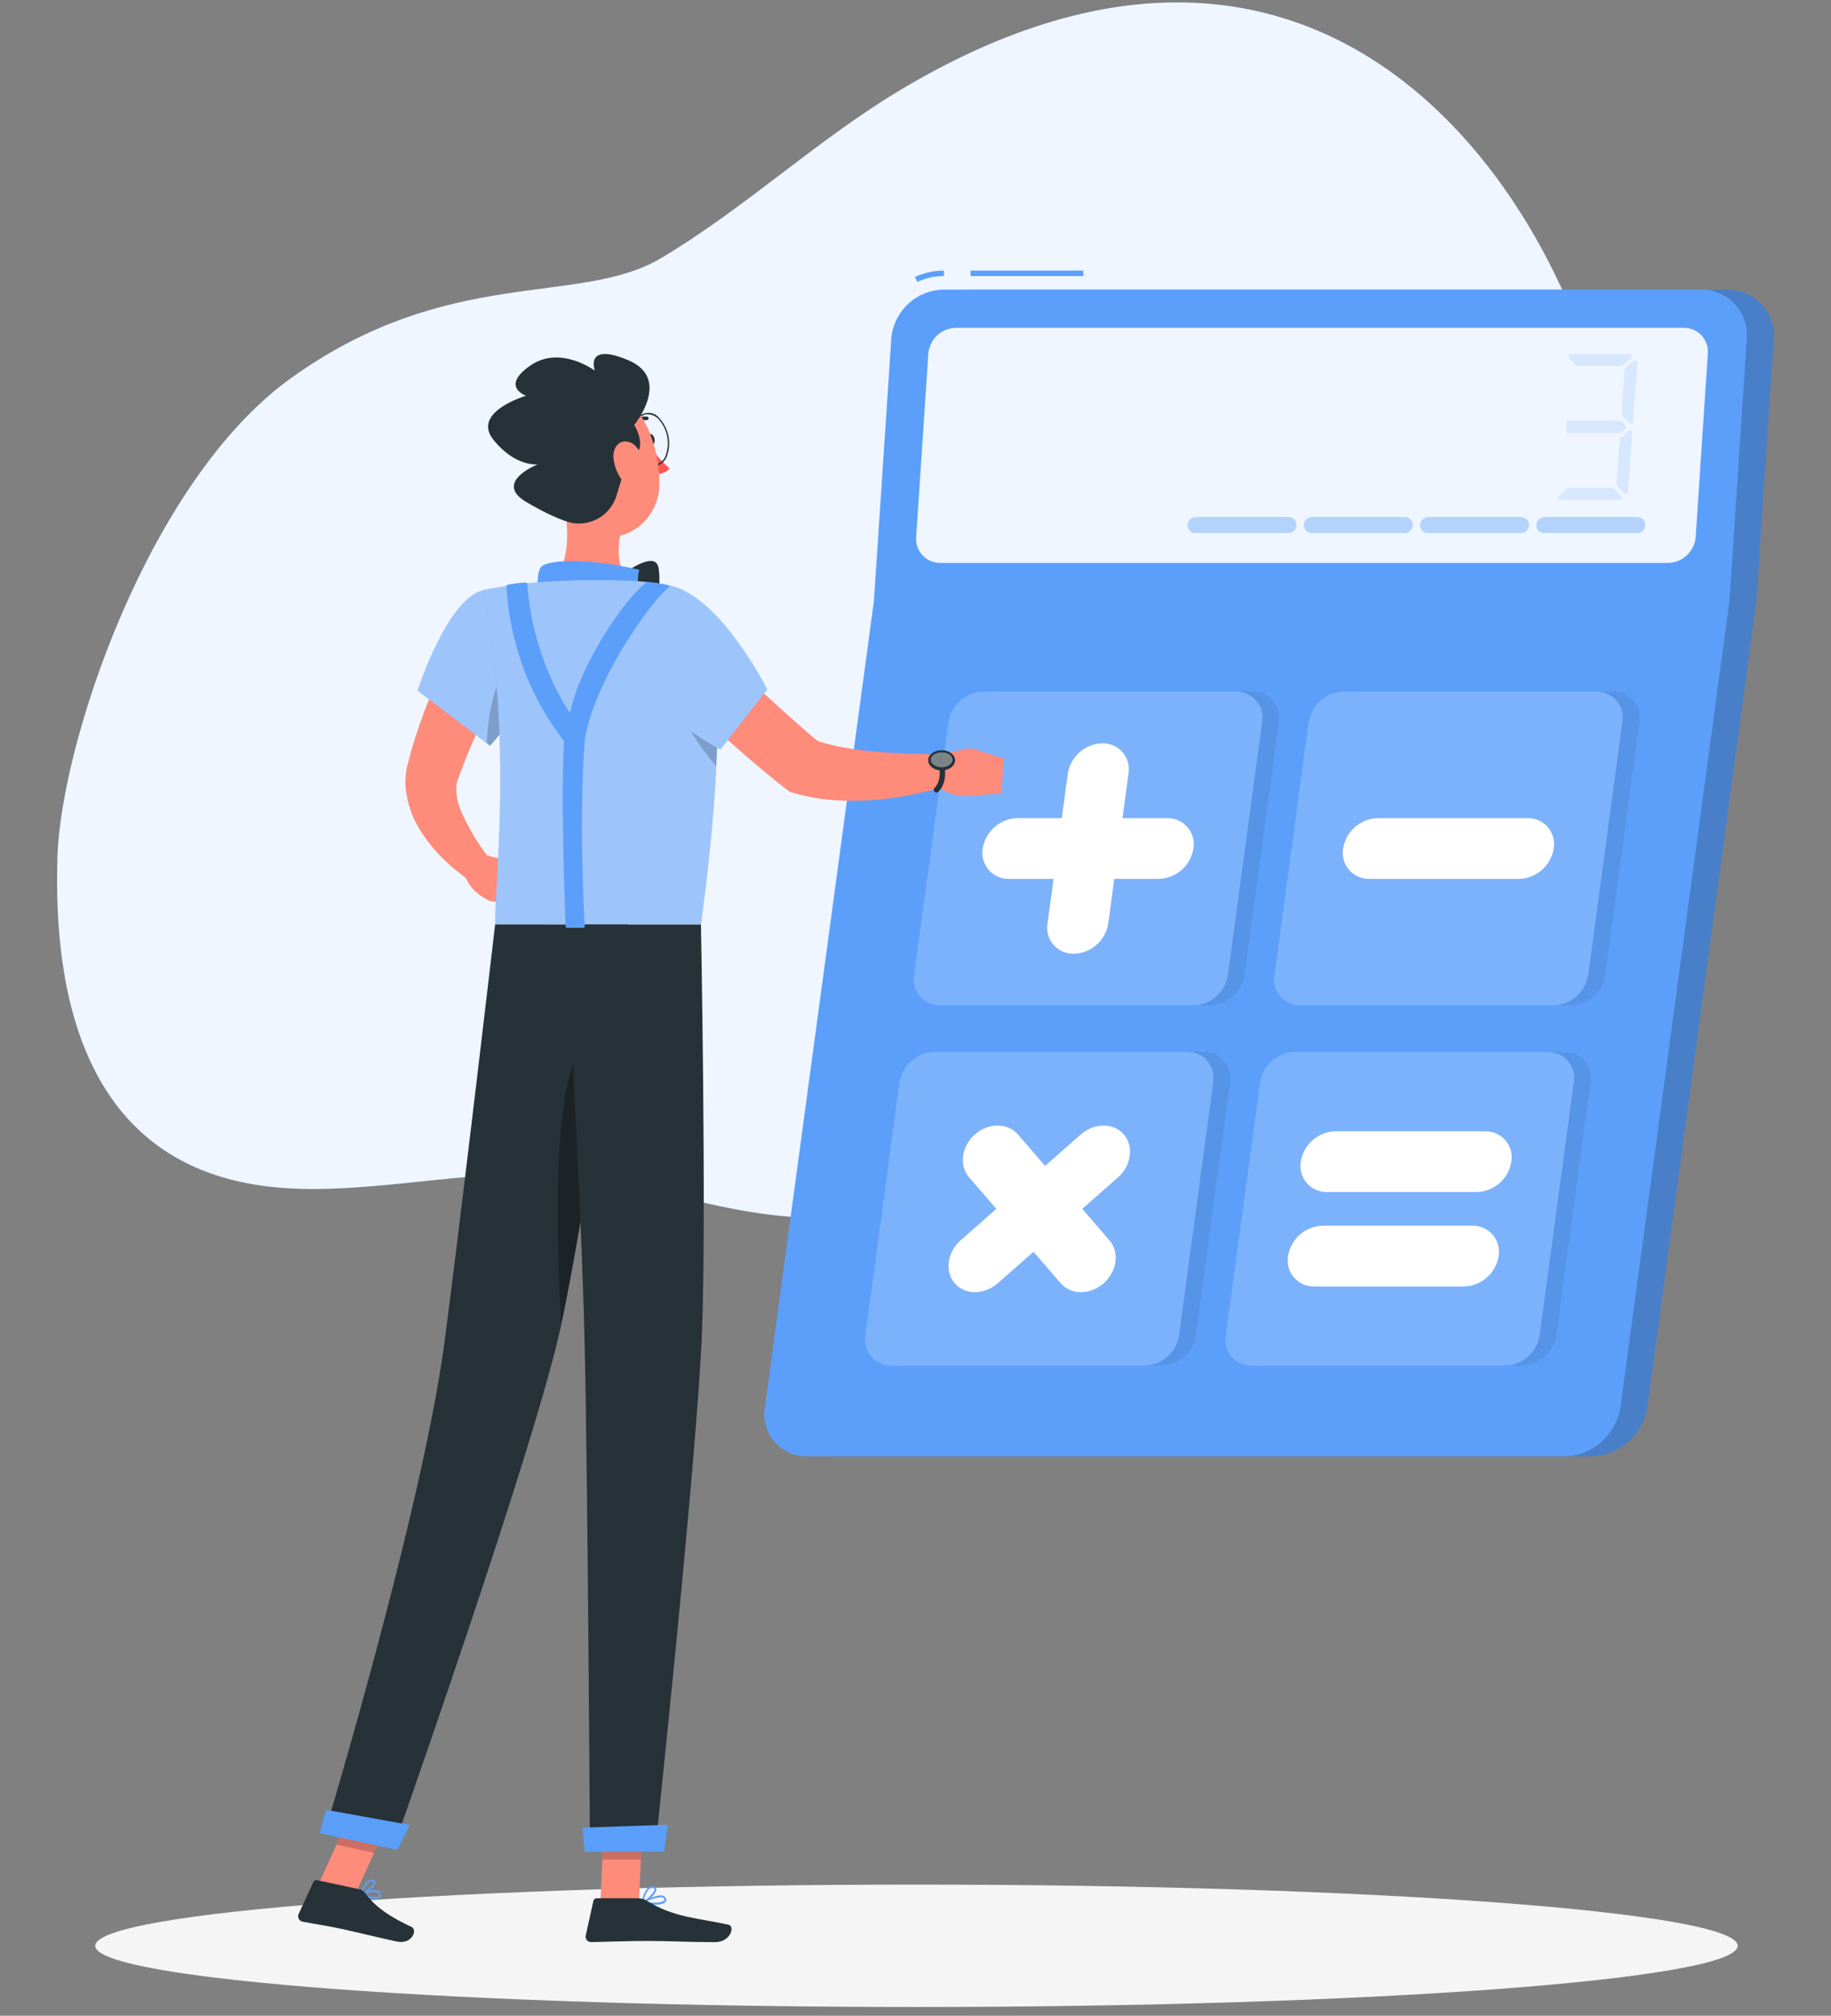<svg width="188" height="207" viewBox="0 0 188 207" fill="none" xmlns="http://www.w3.org/2000/svg">
  <rect x="0" y="0" width="188" height="207" fill="#808080" stroke="none"/>
  <path d="M5.902 87.93C5.436 102.426 8.76 120.392 28.859 121.975C38.925 122.761 50.081 119.454 60.103 120.931C70.77 122.514 77.793 126.236 90.482 124.748C139.77 118.954 169.15 77.172 165.77 48.208C162.963 24.252 138.787 -18.007 93.008 8.908C83.986 14.213 76.788 21.192 67.901 26.498C59.48 31.517 46.117 27.166 29.853 38.849C15.16 49.449 6.272 76.381 5.902 87.93Z" fill="#5B9FFA"/>
  <path opacity="0.9" d="M5.902 87.93C5.436 102.426 8.76 120.392 28.859 121.975C38.925 122.761 50.081 119.454 60.103 120.931C70.77 122.514 77.793 126.236 90.482 124.748C139.77 118.954 169.15 77.172 165.77 48.208C162.963 24.252 138.787 -18.007 93.008 8.908C83.986 14.213 76.788 21.192 67.901 26.498C59.48 31.517 46.117 27.166 29.853 38.849C15.16 49.449 6.272 76.381 5.902 87.93Z" fill="white"/>
  <path d="M94.101 206.102C140.669 206.102 178.421 203.289 178.421 199.818C178.421 196.347 140.669 193.533 94.101 193.533C47.532 193.533 9.781 196.347 9.781 199.818C9.781 203.289 47.532 206.102 94.101 206.102Z" fill="#F5F5F5"/>
  <path d="M182.124 34.818C182.175 34.169 182.091 33.516 181.876 32.901C181.661 32.287 181.32 31.724 180.875 31.248C180.431 30.773 179.891 30.395 179.292 30.14C178.693 29.884 178.048 29.757 177.397 29.765H99.677C98.31 29.785 97 30.313 96.002 31.248C95.004 32.182 94.391 33.455 94.282 34.818L92.497 61.739L81.307 144.5C81.198 145.13 81.23 145.776 81.401 146.392C81.573 147.008 81.878 147.579 82.297 148.062C82.715 148.546 83.236 148.93 83.821 149.188C84.406 149.446 85.042 149.57 85.681 149.552H163.406C164.803 149.515 166.143 148.989 167.192 148.066C168.242 147.143 168.934 145.881 169.149 144.5L180.338 61.739L182.124 34.818Z" fill="#5B9FFA"/>
  <path opacity="0.2" d="M182.124 34.818C182.175 34.169 182.091 33.516 181.876 32.901C181.661 32.287 181.32 31.724 180.875 31.248C180.431 30.773 179.891 30.395 179.292 30.14C178.693 29.884 178.048 29.757 177.397 29.765H99.677C98.31 29.785 97 30.313 96.002 31.248C95.004 32.182 94.391 33.455 94.282 34.818L92.497 61.739L81.307 144.5C81.198 145.13 81.23 145.776 81.401 146.392C81.573 147.008 81.878 147.579 82.297 148.062C82.715 148.546 83.236 148.93 83.821 149.188C84.406 149.446 85.042 149.57 85.681 149.552H163.406C164.803 149.515 166.143 148.989 167.192 148.066C168.242 147.143 168.934 145.881 169.149 144.5L180.338 61.739L182.124 34.818Z" fill="black"/>
  <path d="M160.638 149.558H82.913C82.275 149.575 81.64 149.45 81.055 149.191C80.47 148.933 79.95 148.549 79.532 148.066C79.114 147.582 78.808 147.012 78.636 146.397C78.465 145.781 78.432 145.135 78.54 144.505L89.729 61.739H177.571L166.382 144.5C166.168 145.882 165.476 147.145 164.426 148.069C163.377 148.994 162.036 149.521 160.638 149.558V149.558Z" fill="#5B9FFA"/>
  <path d="M111.232 27.789H99.655V28.35H111.232V27.789Z" fill="#5B9FFA"/>
  <path d="M94.181 28.951L93.945 28.44C94.875 28.012 95.886 27.79 96.91 27.789V28.35C95.967 28.351 95.037 28.556 94.181 28.951V28.951Z" fill="#5B9FFA"/>
  <path d="M174.635 29.737H96.91C95.543 29.756 94.232 30.285 93.234 31.22C92.237 32.154 91.623 33.427 91.514 34.79L89.729 61.739H177.571L179.351 34.818C179.407 34.167 179.327 33.512 179.115 32.895C178.902 32.277 178.563 31.71 178.119 31.232C177.675 30.753 177.135 30.373 176.535 30.116C175.935 29.858 175.288 29.729 174.635 29.737V29.737Z" fill="#5B9FFA"/>
  <path opacity="0.9" d="M94.069 55.148L95.316 36.323C95.373 35.605 95.696 34.935 96.221 34.442C96.746 33.95 97.436 33.672 98.156 33.661H172.866C173.209 33.656 173.55 33.723 173.865 33.857C174.181 33.992 174.465 34.191 174.699 34.441C174.933 34.692 175.113 34.989 175.225 35.313C175.338 35.637 175.382 35.981 175.353 36.323L174.107 55.148C174.049 55.865 173.725 56.534 173.2 57.026C172.675 57.518 171.986 57.797 171.266 57.809H96.556C96.213 57.813 95.874 57.746 95.558 57.611C95.243 57.476 94.959 57.278 94.725 57.027C94.491 56.777 94.312 56.48 94.199 56.157C94.086 55.833 94.042 55.489 94.069 55.148V55.148Z" fill="white"/>
  <g opacity="0.4">
    <path opacity="0.4" d="M167.481 36.744L166.634 37.535C166.613 37.556 166.588 37.571 166.561 37.582C166.534 37.593 166.505 37.598 166.476 37.597H161.985C161.953 37.598 161.922 37.592 161.893 37.579C161.864 37.566 161.838 37.548 161.817 37.524L161.087 36.738C161.056 36.705 161.036 36.664 161.028 36.62C161.02 36.576 161.026 36.53 161.044 36.489C161.062 36.448 161.091 36.413 161.129 36.388C161.166 36.364 161.21 36.351 161.255 36.351H167.335C167.381 36.351 167.425 36.365 167.462 36.392C167.499 36.418 167.528 36.455 167.543 36.497C167.559 36.54 167.562 36.586 167.551 36.63C167.54 36.674 167.515 36.714 167.481 36.744V36.744Z" fill="#5B9FFA"/>
    <path opacity="0.4" d="M166.291 51.335H160.211C160.165 51.335 160.12 51.322 160.081 51.296C160.043 51.27 160.013 51.233 159.997 51.19C159.98 51.147 159.976 51.099 159.986 51.054C159.996 51.009 160.02 50.968 160.054 50.937L160.896 50.151C160.939 50.112 160.995 50.09 161.053 50.089H165.545C165.577 50.088 165.609 50.095 165.638 50.108C165.667 50.122 165.693 50.142 165.713 50.168L166.448 50.954C166.477 50.986 166.496 51.025 166.503 51.068C166.51 51.11 166.505 51.154 166.489 51.193C166.472 51.233 166.445 51.267 166.41 51.292C166.375 51.318 166.334 51.333 166.291 51.335V51.335Z" fill="#5B9FFA"/>
    <path opacity="0.4" d="M166.881 43.997L166.449 44.407C166.405 44.446 166.35 44.468 166.291 44.469H161.02C160.988 44.468 160.958 44.461 160.929 44.448C160.901 44.435 160.875 44.417 160.854 44.394C160.833 44.371 160.817 44.343 160.807 44.314C160.797 44.285 160.793 44.253 160.795 44.222L160.851 43.43C160.855 43.372 160.882 43.318 160.924 43.278C160.967 43.239 161.023 43.217 161.081 43.217H166.37C166.402 43.217 166.433 43.223 166.462 43.236C166.491 43.248 166.517 43.267 166.539 43.29L166.898 43.677C166.918 43.699 166.934 43.725 166.944 43.753C166.954 43.781 166.958 43.811 166.957 43.841C166.955 43.871 166.947 43.9 166.935 43.927C166.922 43.954 166.903 43.978 166.881 43.997V43.997Z" fill="#5B9FFA"/>
    <path opacity="0.4" d="M167.599 44.43L167.156 50.51C167.152 50.554 167.135 50.597 167.107 50.632C167.08 50.667 167.043 50.693 167 50.707C166.958 50.721 166.913 50.723 166.87 50.712C166.826 50.701 166.787 50.678 166.757 50.645L166.033 49.859C166.011 49.836 165.995 49.808 165.984 49.778C165.973 49.748 165.969 49.717 165.971 49.685L166.303 45.165C166.303 45.136 166.31 45.108 166.323 45.082C166.336 45.056 166.353 45.032 166.376 45.014L167.218 44.228C167.253 44.196 167.297 44.176 167.343 44.171C167.39 44.165 167.437 44.174 167.479 44.196C167.521 44.218 167.554 44.252 167.576 44.294C167.598 44.336 167.606 44.383 167.599 44.43Z" fill="#5B9FFA"/>
    <path opacity="0.4" d="M168.121 37.215L167.678 43.312C167.675 43.357 167.658 43.4 167.631 43.436C167.604 43.472 167.567 43.499 167.525 43.514C167.482 43.529 167.436 43.531 167.393 43.52C167.349 43.509 167.31 43.486 167.279 43.453L166.549 42.661C166.529 42.638 166.514 42.612 166.504 42.583C166.495 42.554 166.491 42.523 166.493 42.493L166.819 37.973C166.824 37.916 166.85 37.862 166.892 37.822L167.734 37.03C167.768 36.998 167.81 36.977 167.856 36.97C167.902 36.963 167.949 36.97 167.991 36.99C168.033 37.01 168.068 37.042 168.091 37.083C168.114 37.123 168.125 37.169 168.121 37.215V37.215Z" fill="#5B9FFA"/>
  </g>
  <path opacity="0.4" d="M157.747 53.879C157.765 53.669 157.859 53.473 158.013 53.329C158.166 53.185 158.367 53.103 158.578 53.098H168.122C168.233 53.097 168.344 53.119 168.447 53.163C168.549 53.207 168.642 53.271 168.718 53.352C168.795 53.434 168.853 53.53 168.891 53.635C168.928 53.74 168.944 53.852 168.936 53.963C168.918 54.173 168.822 54.37 168.668 54.514C168.513 54.658 168.311 54.74 168.099 54.743H158.578C158.464 54.748 158.351 54.729 158.245 54.687C158.14 54.645 158.045 54.581 157.966 54.499C157.887 54.417 157.827 54.32 157.789 54.213C157.751 54.106 157.737 53.992 157.747 53.879Z" fill="#5B9FFA"/>
  <path opacity="0.4" d="M145.811 53.879C145.829 53.669 145.924 53.473 146.077 53.329C146.23 53.185 146.432 53.103 146.642 53.098H156.186C156.298 53.097 156.408 53.119 156.511 53.163C156.614 53.207 156.706 53.271 156.782 53.352C156.859 53.434 156.918 53.53 156.955 53.635C156.993 53.74 157.008 53.852 157 53.963V53.963C156.982 54.173 156.887 54.37 156.732 54.514C156.578 54.658 156.375 54.74 156.164 54.743H146.619C146.508 54.745 146.397 54.724 146.294 54.68C146.192 54.637 146.099 54.572 146.023 54.491C145.947 54.409 145.889 54.313 145.852 54.207C145.816 54.102 145.802 53.99 145.811 53.879V53.879Z" fill="#5B9FFA"/>
  <path opacity="0.4" d="M133.875 53.879C133.893 53.669 133.987 53.473 134.141 53.329C134.294 53.185 134.495 53.103 134.706 53.098H144.25C144.361 53.098 144.471 53.121 144.573 53.165C144.675 53.209 144.767 53.273 144.842 53.355C144.918 53.436 144.977 53.532 145.014 53.636C145.051 53.741 145.066 53.852 145.058 53.963V53.963C145.042 54.174 144.946 54.371 144.792 54.515C144.637 54.66 144.434 54.741 144.222 54.743H134.678C134.566 54.744 134.456 54.722 134.354 54.678C134.252 54.635 134.16 54.57 134.085 54.489C134.009 54.407 133.952 54.311 133.915 54.206C133.879 54.101 133.865 53.989 133.875 53.879V53.879Z" fill="#5B9FFA"/>
  <path opacity="0.4" d="M121.938 53.879C121.956 53.669 122.051 53.473 122.204 53.329C122.358 53.185 122.559 53.103 122.769 53.098H132.314C132.425 53.098 132.535 53.121 132.637 53.165C132.739 53.209 132.83 53.273 132.906 53.355C132.982 53.436 133.04 53.532 133.077 53.636C133.115 53.741 133.13 53.852 133.122 53.963V53.963C133.105 54.174 133.01 54.371 132.855 54.515C132.701 54.66 132.497 54.741 132.286 54.743H122.741C122.63 54.744 122.52 54.722 122.418 54.678C122.316 54.635 122.224 54.57 122.149 54.489C122.073 54.407 122.015 54.311 121.979 54.206C121.943 54.101 121.929 53.989 121.938 53.879V53.879Z" fill="#5B9FFA"/>
  <path opacity="0.1" d="M95.579 100.124L99.094 74.146C99.225 73.295 99.651 72.517 100.298 71.947C100.944 71.378 101.77 71.053 102.631 71.031H128.608C129.003 71.02 129.394 71.097 129.755 71.255C130.116 71.415 130.436 71.652 130.694 71.95C130.952 72.248 131.141 72.6 131.246 72.98C131.351 73.359 131.371 73.758 131.303 74.146L127.789 100.124C127.659 100.975 127.234 101.753 126.588 102.323C125.943 102.892 125.118 103.217 124.257 103.24H98.274C97.88 103.251 97.489 103.174 97.128 103.015C96.767 102.856 96.446 102.619 96.188 102.32C95.93 102.022 95.742 101.671 95.637 101.291C95.531 100.911 95.512 100.512 95.579 100.124V100.124Z" fill="#263238"/>
  <path opacity="0.1" d="M132.588 100.124L136.12 74.146C136.251 73.295 136.677 72.517 137.324 71.947C137.97 71.378 138.796 71.053 139.657 71.03H165.634C166.029 71.019 166.421 71.095 166.782 71.253C167.143 71.412 167.465 71.649 167.723 71.948C167.981 72.246 168.169 72.598 168.274 72.979C168.379 73.359 168.398 73.758 168.329 74.146L164.82 100.124C164.688 100.975 164.262 101.753 163.616 102.322C162.969 102.891 162.144 103.216 161.283 103.24H135.278C134.884 103.251 134.492 103.174 134.132 103.015C133.771 102.856 133.451 102.619 133.193 102.32C132.936 102.022 132.748 101.67 132.643 101.29C132.539 100.91 132.52 100.512 132.588 100.124V100.124Z" fill="#263238"/>
  <path opacity="0.1" d="M90.577 137.134L94.091 111.145C94.224 110.294 94.65 109.516 95.296 108.947C95.942 108.378 96.768 108.053 97.629 108.029H123.606C124 108.018 124.392 108.095 124.752 108.254C125.113 108.413 125.434 108.65 125.692 108.948C125.95 109.246 126.138 109.598 126.243 109.978C126.349 110.358 126.368 110.756 126.301 111.145L122.786 137.128C122.655 137.978 122.23 138.755 121.584 139.323C120.939 139.892 120.115 140.215 119.255 140.238H93.272C92.879 140.249 92.489 140.172 92.129 140.014C91.769 139.855 91.449 139.619 91.191 139.322C90.933 139.026 90.745 138.675 90.638 138.297C90.532 137.918 90.511 137.521 90.577 137.134V137.134Z" fill="#263238"/>
  <path opacity="0.1" d="M127.587 137.134L131.096 111.145C131.228 110.294 131.654 109.516 132.3 108.947C132.947 108.378 133.772 108.053 134.633 108.029H160.61C161.004 108.018 161.396 108.095 161.757 108.254C162.117 108.413 162.438 108.65 162.696 108.948C162.954 109.246 163.142 109.598 163.248 109.978C163.353 110.358 163.373 110.756 163.305 111.145L159.796 137.128C159.663 137.978 159.236 138.754 158.59 139.322C157.944 139.891 157.119 140.215 156.259 140.238H130.276C129.883 140.249 129.493 140.172 129.133 140.014C128.774 139.856 128.454 139.619 128.197 139.322C127.939 139.025 127.751 138.675 127.646 138.296C127.54 137.918 127.52 137.521 127.587 137.134V137.134Z" fill="#263238"/>
  <path d="M93.85 100.124L97.381 74.146C97.513 73.295 97.939 72.517 98.585 71.947C99.231 71.378 100.057 71.053 100.918 71.031H126.896C127.29 71.02 127.681 71.097 128.042 71.255C128.403 71.415 128.724 71.652 128.982 71.95C129.239 72.248 129.428 72.6 129.533 72.98C129.639 73.359 129.658 73.758 129.591 74.146L126.076 100.124C125.946 100.975 125.521 101.753 124.876 102.323C124.23 102.892 123.405 103.217 122.545 103.24H96.545C96.151 103.251 95.759 103.174 95.398 103.015C95.038 102.856 94.717 102.619 94.459 102.32C94.201 102.022 94.013 101.671 93.907 101.291C93.802 100.911 93.782 100.512 93.85 100.124V100.124Z" fill="#5B9FFA"/>
  <path opacity="0.2" d="M93.85 100.124L97.381 74.146C97.513 73.295 97.939 72.517 98.585 71.947C99.231 71.378 100.057 71.053 100.918 71.031H126.896C127.29 71.02 127.681 71.097 128.042 71.255C128.403 71.415 128.724 71.652 128.982 71.95C129.239 72.248 129.428 72.6 129.533 72.98C129.639 73.359 129.658 73.758 129.591 74.146L126.076 100.124C125.946 100.975 125.521 101.753 124.876 102.323C124.23 102.892 123.405 103.217 122.545 103.24H96.545C96.151 103.251 95.759 103.174 95.398 103.015C95.038 102.856 94.717 102.619 94.459 102.32C94.201 102.022 94.013 101.671 93.907 101.291C93.802 100.911 93.782 100.512 93.85 100.124V100.124Z" fill="white"/>
  <path d="M130.86 100.124L134.369 74.146C134.5 73.295 134.926 72.517 135.573 71.947C136.219 71.378 137.045 71.053 137.906 71.03H163.883C164.278 71.019 164.67 71.095 165.031 71.253C165.392 71.412 165.714 71.649 165.972 71.948C166.23 72.246 166.418 72.598 166.523 72.979C166.628 73.359 166.647 73.758 166.578 74.146L163.069 100.124C162.937 100.975 162.511 101.753 161.865 102.322C161.218 102.891 160.393 103.216 159.532 103.24H133.549C133.155 103.251 132.764 103.174 132.403 103.015C132.043 102.856 131.722 102.619 131.465 102.32C131.207 102.022 131.019 101.67 130.915 101.29C130.81 100.91 130.792 100.512 130.86 100.124Z" fill="#5B9FFA"/>
  <path opacity="0.2" d="M130.86 100.124L134.369 74.146C134.5 73.295 134.926 72.517 135.573 71.947C136.219 71.378 137.045 71.053 137.906 71.03H163.883C164.278 71.019 164.67 71.095 165.031 71.253C165.392 71.412 165.714 71.649 165.972 71.948C166.23 72.246 166.418 72.598 166.523 72.979C166.628 73.359 166.647 73.758 166.578 74.146L163.069 100.124C162.937 100.975 162.511 101.753 161.865 102.322C161.218 102.891 160.393 103.216 159.532 103.24H133.549C133.155 103.251 132.764 103.174 132.403 103.015C132.043 102.856 131.722 102.619 131.465 102.32C131.207 102.022 131.019 101.67 130.915 101.29C130.81 100.91 130.792 100.512 130.86 100.124Z" fill="white"/>
  <path d="M88.848 137.134L92.362 111.145C92.495 110.294 92.921 109.516 93.567 108.947C94.213 108.378 95.039 108.053 95.9 108.029H121.877C122.271 108.018 122.663 108.095 123.023 108.254C123.384 108.413 123.705 108.65 123.963 108.948C124.221 109.246 124.409 109.598 124.514 109.978C124.62 110.358 124.639 110.756 124.572 111.145L121.057 137.128C120.926 137.978 120.501 138.755 119.855 139.323C119.21 139.892 118.386 140.215 117.526 140.238H91.543C91.15 140.249 90.76 140.172 90.4 140.014C90.04 139.855 89.72 139.619 89.462 139.322C89.204 139.026 89.016 138.675 88.909 138.297C88.803 137.918 88.782 137.521 88.848 137.134V137.134Z" fill="#5B9FFA"/>
  <path opacity="0.2" d="M88.848 137.134L92.362 111.145C92.495 110.294 92.921 109.516 93.567 108.947C94.213 108.378 95.039 108.053 95.9 108.029H121.877C122.271 108.018 122.663 108.095 123.023 108.254C123.384 108.413 123.705 108.65 123.963 108.948C124.221 109.246 124.409 109.598 124.514 109.978C124.62 110.358 124.639 110.756 124.572 111.145L121.057 137.128C120.926 137.978 120.501 138.755 119.855 139.323C119.21 139.892 118.386 140.215 117.526 140.238H91.543C91.15 140.249 90.76 140.172 90.4 140.014C90.04 139.855 89.72 139.619 89.462 139.322C89.204 139.026 89.016 138.675 88.909 138.297C88.803 137.918 88.782 137.521 88.848 137.134V137.134Z" fill="white"/>
  <path d="M125.857 137.134L129.383 111.145C129.515 110.294 129.942 109.516 130.588 108.947C131.234 108.378 132.059 108.053 132.92 108.029H158.898C159.292 108.018 159.683 108.095 160.044 108.254C160.405 108.413 160.726 108.65 160.983 108.948C161.241 109.246 161.43 109.598 161.535 109.978C161.64 110.358 161.66 110.756 161.592 111.145L158.084 137.128C157.95 137.978 157.523 138.754 156.877 139.322C156.231 139.891 155.407 140.215 154.546 140.238H128.547C128.154 140.249 127.764 140.172 127.404 140.014C127.044 139.856 126.724 139.619 126.467 139.322C126.21 139.025 126.022 138.675 125.916 138.296C125.811 137.918 125.791 137.521 125.857 137.134Z" fill="#5B9FFA"/>
  <path opacity="0.2" d="M125.857 137.134L129.383 111.145C129.515 110.294 129.942 109.516 130.588 108.947C131.234 108.378 132.059 108.053 132.92 108.029H158.898C159.292 108.018 159.683 108.095 160.044 108.254C160.405 108.413 160.726 108.65 160.983 108.948C161.241 109.246 161.43 109.598 161.535 109.978C161.64 110.358 161.66 110.756 161.592 111.145L158.084 137.128C157.95 137.978 157.523 138.754 156.877 139.322C156.231 139.891 155.407 140.215 154.546 140.238H128.547C128.154 140.249 127.764 140.172 127.404 140.014C127.044 139.856 126.724 139.619 126.467 139.322C126.21 139.025 126.022 138.675 125.916 138.296C125.811 137.918 125.791 137.521 125.857 137.134Z" fill="white"/>
  <path d="M110.249 97.945C109.856 97.954 109.465 97.876 109.106 97.716C108.746 97.557 108.426 97.32 108.168 97.022C107.911 96.724 107.722 96.373 107.616 95.994C107.51 95.615 107.489 95.218 107.555 94.83L109.637 79.446C109.771 78.595 110.197 77.817 110.843 77.247C111.489 76.677 112.313 76.351 113.174 76.325V76.325C113.569 76.315 113.96 76.392 114.321 76.552C114.682 76.712 115.003 76.949 115.26 77.248C115.518 77.547 115.706 77.899 115.812 78.279C115.917 78.659 115.937 79.058 115.869 79.446L113.792 94.83C113.658 95.68 113.23 96.458 112.583 97.027C111.936 97.596 111.111 97.921 110.249 97.945V97.945Z" fill="white"/>
  <path d="M100.902 87.138C101.036 86.286 101.464 85.508 102.111 84.939C102.757 84.369 103.583 84.043 104.445 84.016H119.839C120.233 84.007 120.624 84.086 120.984 84.246C121.345 84.406 121.665 84.643 121.923 84.942C122.18 85.24 122.369 85.592 122.474 85.971C122.58 86.351 122.6 86.749 122.534 87.138V87.138C122.4 87.988 121.973 88.764 121.327 89.333C120.681 89.902 119.857 90.228 118.997 90.254H103.614C103.219 90.265 102.826 90.189 102.465 90.03C102.103 89.872 101.781 89.635 101.521 89.337C101.262 89.039 101.072 88.687 100.965 88.307C100.858 87.927 100.836 87.528 100.902 87.138V87.138Z" fill="white"/>
  <path d="M98.033 131.783C96.983 130.57 97.252 128.589 98.628 127.376L110.979 116.495C112.355 115.283 114.348 115.283 115.387 116.495C116.437 117.708 116.167 119.695 114.792 120.908L102.44 131.783C101.065 132.996 99.066 132.996 98.033 131.783Z" fill="white"/>
  <path d="M100.099 116.495C101.474 115.283 103.467 115.283 104.512 116.495L113.916 127.376C114.966 128.589 114.696 130.57 113.321 131.783C111.945 132.996 109.952 132.996 108.913 131.783L99.504 120.908C98.454 119.695 98.723 117.708 100.099 116.495Z" fill="white"/>
  <path d="M137.906 87.138C138.04 86.286 138.468 85.508 139.115 84.939C139.761 84.369 140.587 84.043 141.449 84.016H156.832C157.226 84.006 157.618 84.084 157.978 84.244C158.339 84.403 158.66 84.641 158.918 84.94C159.175 85.238 159.364 85.59 159.469 85.97C159.574 86.35 159.594 86.749 159.527 87.138V87.138C159.392 87.988 158.965 88.764 158.32 89.333C157.674 89.902 156.85 90.228 155.99 90.254H140.612C140.218 90.264 139.826 90.187 139.465 90.028C139.104 89.87 138.782 89.633 138.523 89.335C138.265 89.037 138.075 88.685 137.968 88.306C137.862 87.926 137.84 87.527 137.906 87.138V87.138Z" fill="white"/>
  <path d="M133.56 119.291C133.694 118.44 134.122 117.663 134.769 117.094C135.416 116.525 136.241 116.2 137.102 116.175H152.486C152.879 116.166 153.27 116.245 153.63 116.404C153.989 116.564 154.309 116.801 154.567 117.099C154.824 117.397 155.013 117.747 155.119 118.126C155.225 118.505 155.246 118.903 155.181 119.291V119.291C155.048 120.142 154.621 120.92 153.975 121.49C153.329 122.06 152.505 122.386 151.644 122.413H136.255C135.861 122.422 135.47 122.343 135.109 122.183C134.749 122.023 134.429 121.786 134.171 121.487C133.914 121.189 133.725 120.837 133.62 120.458C133.514 120.078 133.494 119.68 133.56 119.291Z" fill="white"/>
  <path d="M132.252 128.987C132.386 128.137 132.813 127.361 133.459 126.792C134.105 126.223 134.929 125.897 135.789 125.871H151.172C151.566 125.862 151.958 125.939 152.318 126.098C152.678 126.258 152.999 126.495 153.257 126.793C153.515 127.09 153.704 127.442 153.811 127.821C153.917 128.2 153.938 128.599 153.873 128.987V128.987C153.739 129.839 153.311 130.617 152.664 131.187C152.017 131.756 151.192 132.083 150.33 132.109H134.947C134.553 132.119 134.161 132.041 133.8 131.881C133.44 131.722 133.119 131.484 132.861 131.185C132.603 130.887 132.415 130.535 132.31 130.155C132.204 129.775 132.185 129.376 132.252 128.987V128.987Z" fill="white"/>
  <path d="M53.23 66.623C52.219 68.498 51.181 70.519 50.232 72.496C49.283 74.472 48.368 76.488 47.582 78.503C47.374 79.008 47.206 79.514 47.021 80.019C46.922 80.278 46.865 80.551 46.852 80.827C46.83 81.624 46.977 82.416 47.284 83.152C48.088 85.041 49.156 86.807 50.456 88.396L48.542 90.641C48.008 90.297 47.495 89.922 47.004 89.518C46.511 89.132 46.04 88.718 45.594 88.278C44.649 87.371 43.821 86.348 43.13 85.235C42.326 83.957 41.822 82.513 41.659 81.013C41.579 80.148 41.649 79.276 41.867 78.436C42.024 77.874 42.17 77.257 42.349 76.678C43.037 74.383 43.868 72.133 44.837 69.941C45.319 68.858 45.813 67.785 46.358 66.73C46.903 65.674 47.425 64.653 48.076 63.575L53.23 66.623Z" fill="#FF8B7B"/>
  <path d="M49.66 87.75L52.467 88.491L50.379 92.55C50.379 92.55 48.29 91.753 47.773 89.917L49.66 87.75Z" fill="#FF8B7B"/>
  <path d="M56.341 89.771L53.825 92.954L50.384 92.55L52.472 88.491L56.341 89.771Z" fill="#FF8B7B"/>
  <path d="M66.469 45.21C66.531 45.525 66.75 45.743 66.952 45.704C67.154 45.665 67.272 45.373 67.204 45.064C67.137 44.755 66.924 44.503 66.722 44.57C66.519 44.638 66.402 44.896 66.469 45.21Z" fill="#263238"/>
  <path d="M66.722 45.749C67.287 46.629 67.971 47.426 68.754 48.118C68.569 48.31 68.345 48.459 68.097 48.556C67.849 48.653 67.583 48.695 67.317 48.68L66.722 45.749Z" fill="#FF5652"/>
  <path d="M67.143 47.871C66.228 47.871 65.318 46.872 65.043 45.502C64.893 44.834 64.938 44.136 65.172 43.492C65.237 43.227 65.376 42.986 65.573 42.797C65.77 42.607 66.017 42.478 66.284 42.423C66.552 42.369 66.829 42.391 67.085 42.488C67.34 42.584 67.563 42.752 67.727 42.97C68.183 43.48 68.495 44.101 68.631 44.771C68.767 45.441 68.722 46.135 68.501 46.782C68.421 47.041 68.275 47.275 68.079 47.462C67.882 47.648 67.641 47.782 67.379 47.849C67.301 47.864 67.222 47.871 67.143 47.871ZM66.536 42.543C66.462 42.535 66.386 42.535 66.312 42.543C66.075 42.608 65.857 42.731 65.681 42.901C65.504 43.072 65.373 43.285 65.301 43.52C65.078 44.139 65.035 44.809 65.178 45.452C65.464 46.872 66.441 47.877 67.362 47.697C67.6 47.635 67.818 47.512 67.995 47.341C68.172 47.17 68.302 46.956 68.372 46.72C68.583 46.099 68.626 45.433 68.496 44.79C68.366 44.147 68.067 43.55 67.631 43.06C67.492 42.905 67.324 42.78 67.136 42.691C66.948 42.603 66.744 42.553 66.536 42.543V42.543Z" fill="#263238"/>
  <path d="M96.057 77.571L99.655 76.808L100.121 81.692C100.121 81.692 97.011 82.287 95.523 79.828L96.057 77.571Z" fill="#FF8B7B"/>
  <path d="M103.058 77.902L102.827 81.468L100.121 81.692L99.655 76.808L103.058 77.902Z" fill="#FF8B7B"/>
  <path d="M64.97 43.711C64.947 43.711 64.924 43.707 64.903 43.698C64.882 43.69 64.863 43.677 64.847 43.661C64.828 43.644 64.814 43.623 64.804 43.601C64.794 43.578 64.789 43.553 64.789 43.529C64.789 43.504 64.794 43.479 64.804 43.457C64.814 43.434 64.828 43.413 64.847 43.397C65.043 43.175 65.29 43.002 65.566 42.895C65.842 42.788 66.141 42.748 66.435 42.779C66.46 42.782 66.483 42.791 66.505 42.803C66.526 42.816 66.544 42.833 66.559 42.853C66.573 42.873 66.584 42.895 66.59 42.919C66.596 42.943 66.597 42.968 66.593 42.992C66.583 43.042 66.555 43.085 66.514 43.114C66.474 43.144 66.423 43.156 66.374 43.15V43.15C66.14 43.127 65.905 43.16 65.687 43.247C65.469 43.334 65.275 43.472 65.122 43.649C65.102 43.67 65.079 43.686 65.052 43.696C65.026 43.707 64.998 43.712 64.97 43.711V43.711Z" fill="#263238"/>
  <path d="M57.801 50.892C58.362 53.783 58.71 57.786 56.678 59.712C56.678 59.712 57.464 62.643 62.853 62.643C68.76 62.643 65.694 60.071 65.694 60.071C63.241 59.308 63.263 56.517 63.825 54.272L57.801 50.892Z" fill="#FF8B7B"/>
  <path d="M63.864 59.01C65.189 58.056 67.148 56.938 67.558 58.106C67.805 58.808 67.906 62.238 66.542 61.98C64.526 61.604 63.864 59.01 63.864 59.01Z" fill="#263238"/>
  <path d="M55.583 61.643C55.055 60.902 55.078 58.55 55.639 58.134C56.543 57.466 60.417 57.309 65.638 58.511C65.077 60.79 66.284 61.986 66.284 61.986L55.583 61.643Z" fill="#5B9FFA"/>
  <path d="M38.032 194.933C38.192 194.989 38.361 195.013 38.529 195.004C38.698 194.994 38.863 194.951 39.015 194.877C39.075 194.825 39.117 194.754 39.133 194.676C39.149 194.598 39.139 194.517 39.105 194.445C39.089 194.384 39.06 194.327 39.019 194.28C38.978 194.232 38.927 194.194 38.869 194.169C38.308 193.911 37.106 194.411 37.056 194.433C37.039 194.44 37.025 194.452 37.014 194.467C37.005 194.482 36.999 194.5 36.999 194.518C36.998 194.536 37.003 194.554 37.011 194.57C37.02 194.586 37.034 194.599 37.05 194.607C37.366 194.747 37.695 194.856 38.032 194.933V194.933ZM38.678 194.299L38.785 194.338C38.819 194.352 38.85 194.373 38.875 194.4C38.901 194.427 38.919 194.46 38.931 194.495C38.981 194.664 38.931 194.72 38.897 194.737C38.684 194.916 37.892 194.737 37.342 194.529C37.765 194.354 38.221 194.275 38.678 194.299V194.299Z" fill="#5B9FFA"/>
  <path d="M37.072 194.613H37.117C37.566 194.478 38.521 193.799 38.532 193.355C38.532 193.285 38.509 193.216 38.465 193.161C38.421 193.106 38.359 193.068 38.291 193.052C38.223 193.027 38.151 193.017 38.079 193.023C38.007 193.029 37.938 193.05 37.875 193.086C37.347 193.355 37.016 194.445 37.005 194.495C37.002 194.507 37.001 194.52 37.002 194.533C37.004 194.545 37.008 194.557 37.014 194.568C37.02 194.579 37.029 194.589 37.039 194.596C37.049 194.604 37.06 194.61 37.072 194.613V194.613ZM38.195 193.215H38.234C38.352 193.254 38.352 193.311 38.352 193.339C38.352 193.602 37.712 194.136 37.23 194.349C37.35 193.911 37.6 193.519 37.948 193.226C38.024 193.191 38.111 193.187 38.19 193.215H38.195Z" fill="#5B9FFA"/>
  <path d="M67.188 195.596C67.698 195.596 68.187 195.523 68.35 195.298C68.391 195.238 68.413 195.166 68.413 195.093C68.413 195.02 68.391 194.949 68.35 194.888C68.318 194.833 68.275 194.786 68.224 194.748C68.172 194.71 68.114 194.683 68.052 194.669C67.395 194.49 66.014 195.276 65.958 195.309C65.942 195.319 65.928 195.333 65.919 195.35C65.91 195.367 65.906 195.386 65.907 195.405C65.912 195.424 65.921 195.442 65.935 195.456C65.949 195.47 65.967 195.479 65.986 195.483C66.382 195.556 66.785 195.594 67.188 195.596V195.596ZM67.816 194.826C67.876 194.82 67.936 194.82 67.996 194.826C68.072 194.844 68.138 194.89 68.181 194.956C68.249 195.073 68.221 195.13 68.181 195.163C67.996 195.421 66.997 195.427 66.267 195.32C66.747 195.058 67.273 194.89 67.816 194.826V194.826Z" fill="#5B9FFA"/>
  <path d="M65.997 195.483H66.037C66.514 195.27 67.457 194.417 67.384 193.967C67.384 193.861 67.294 193.732 67.036 193.709C66.943 193.699 66.848 193.707 66.759 193.734C66.669 193.761 66.585 193.806 66.514 193.866C66.157 194.298 65.944 194.83 65.902 195.388C65.901 195.401 65.903 195.414 65.907 195.426C65.912 195.438 65.919 195.449 65.928 195.459C65.937 195.468 65.947 195.476 65.959 195.481C65.971 195.486 65.984 195.489 65.997 195.489V195.483ZM66.957 193.883H67.013C67.182 193.883 67.193 193.962 67.199 193.984C67.244 194.254 66.598 194.927 66.115 195.219C66.158 194.769 66.341 194.343 66.637 194.001C66.725 193.923 66.84 193.881 66.957 193.883V193.883Z" fill="#5B9FFA"/>
  <path d="M61.652 195.393H65.604L65.997 186.248H62.045L61.652 195.393Z" fill="#FF8B7B"/>
  <path d="M32.671 193.563L36.528 194.4L40.407 185.883L36.545 185.046L32.671 193.563Z" fill="#FF8B7B"/>
  <path d="M36.898 194.012L32.564 193.075C32.487 193.058 32.408 193.068 32.337 193.103C32.267 193.137 32.21 193.195 32.177 193.266L30.672 196.533C30.632 196.612 30.611 196.7 30.612 196.788C30.612 196.877 30.633 196.964 30.674 197.043C30.714 197.122 30.773 197.19 30.845 197.242C30.917 197.294 31 197.328 31.088 197.342C32.609 197.639 33.367 197.712 35.27 198.122C36.444 198.38 39.094 199.026 40.711 199.374C42.327 199.722 42.889 198.167 42.26 197.881C39.453 196.584 38.24 195.444 37.477 194.383C37.336 194.192 37.13 194.06 36.898 194.012V194.012Z" fill="#263238"/>
  <path d="M65.576 194.933H61.264C61.186 194.933 61.109 194.959 61.048 195.008C60.987 195.057 60.944 195.126 60.928 195.203L60.147 198.728C60.124 198.813 60.121 198.902 60.139 198.988C60.157 199.074 60.195 199.155 60.249 199.224C60.304 199.292 60.374 199.348 60.454 199.384C60.533 199.421 60.621 199.439 60.709 199.436C62.264 199.408 64.515 199.318 66.469 199.318C68.754 199.318 70.73 199.441 73.414 199.441C75.031 199.441 75.485 197.802 74.806 197.65C71.713 196.977 69.192 196.904 66.525 195.259C66.245 195.064 65.916 194.951 65.576 194.933V194.933Z" fill="#263238"/>
  <path d="M49.615 60.616C45.915 61.464 42.878 70.912 42.878 70.912L50.311 76.577C52.232 74.526 53.586 72.011 54.241 69.279C55.51 64.316 53.399 59.74 49.615 60.616Z" fill="#5B9FFA"/>
  <path opacity="0.4" d="M49.615 60.616C45.915 61.464 42.878 70.912 42.878 70.912L50.311 76.577C52.232 74.526 53.586 72.011 54.241 69.279C55.51 64.316 53.399 59.74 49.615 60.616Z" fill="white"/>
  <path d="M71.808 65.107L78.046 70.845C79.085 71.8 80.123 72.748 81.168 73.68C82.212 74.612 83.256 75.544 84.261 76.353L83.391 75.887C83.874 76.067 84.379 76.24 84.912 76.381C85.446 76.521 85.996 76.639 86.563 76.751C87.73 76.963 88.906 77.115 90.089 77.206C91.296 77.307 92.531 77.375 93.772 77.408C95.012 77.442 96.298 77.47 97.516 77.476L98.078 80.384C96.796 80.849 95.482 81.224 94.148 81.507C92.811 81.796 91.457 82.002 90.094 82.124C88.696 82.252 87.29 82.273 85.889 82.186C84.4 82.1 82.925 81.846 81.493 81.428L81.072 81.305L80.629 80.962C79.393 80.013 78.299 79.087 77.198 78.155C76.098 77.223 75.031 76.257 73.964 75.297C71.842 73.366 69.737 71.446 67.676 69.453L71.808 65.107Z" fill="#FF8B7B"/>
  <path opacity="0.2" d="M52.787 67.555C50.777 69.543 50.12 73.169 49.98 76.314L50.311 76.566C52.23 74.514 53.584 71.999 54.241 69.267C54.314 68.976 54.381 68.706 54.432 68.386L52.787 67.555Z" fill="black"/>
  <path d="M73.004 64.546C73.812 68.813 74.318 77.577 71.971 94.925H50.85C50.704 91.686 52.742 75.864 49.614 60.588C51.951 60.139 54.314 59.841 56.689 59.695C59.68 59.523 62.68 59.523 65.671 59.695C66.66 59.785 67.631 59.931 68.479 60.083C69.596 60.282 70.626 60.815 71.434 61.612C72.242 62.409 72.789 63.432 73.004 64.546Z" fill="#5B9FFA"/>
  <path opacity="0.4" d="M73.004 64.546C73.812 68.813 74.318 77.577 71.971 94.925H50.85C50.704 91.686 52.742 75.864 49.614 60.588C51.951 60.139 54.314 59.841 56.689 59.695C59.68 59.523 62.68 59.523 65.671 59.695C66.66 59.785 67.631 59.931 68.479 60.083C69.596 60.282 70.626 60.815 71.434 61.612C72.242 62.409 72.789 63.432 73.004 64.546Z" fill="white"/>
  <path opacity="0.2" d="M69.77 70.873L73.588 69.958C73.706 72.271 73.717 75.135 73.543 78.677C71.786 76.678 69.546 73.557 69.77 70.873Z" fill="black"/>
  <path opacity="0.2" d="M65.997 186.248L65.795 190.964H61.843L62.045 186.248H65.997Z" fill="black"/>
  <path opacity="0.2" d="M36.545 185.046L40.407 185.883L38.403 190.273L34.546 189.437L36.545 185.046Z" fill="black"/>
  <path d="M55.919 46.67C56.936 50.454 57.34 52.722 59.675 54.294C63.19 56.663 67.536 53.946 67.698 49.932C67.822 46.322 66.143 40.736 62.084 39.972C61.188 39.799 60.264 39.858 59.397 40.144C58.531 40.429 57.752 40.931 57.135 41.602C56.517 42.273 56.081 43.091 55.868 43.978C55.656 44.865 55.673 45.792 55.919 46.67Z" fill="#FF8B7B"/>
  <path d="M64.51 46.956C66.284 46.703 65.773 44.654 65.11 43.649C65.11 43.649 69.04 38.905 64.51 36.991C59.979 35.076 61.074 38.063 61.074 38.063C61.074 38.063 57.52 35.396 54.432 37.552C51.344 39.708 54.011 40.64 54.011 40.64C54.011 40.64 48.397 42.291 50.642 45.132C52.888 47.972 55.207 47.686 55.207 47.686C55.207 47.686 50.553 49.522 54.084 51.582C57.615 53.643 58.94 53.733 58.94 53.733C59.884 53.85 60.839 53.63 61.637 53.111C62.434 52.592 63.022 51.808 63.297 50.897L64.51 46.956Z" fill="#263238"/>
  <path d="M62.983 46.967C63.058 47.941 63.453 48.863 64.105 49.589C64.964 50.538 65.863 49.943 66.02 48.792C66.155 47.748 65.874 45.985 64.818 45.48C63.763 44.974 62.915 45.794 62.983 46.967Z" fill="#FF8B7B"/>
  <path d="M64.482 94.942C64.482 94.942 59.99 125.119 57.537 136.426C54.842 148.806 40.396 189.762 40.396 189.762L33.328 188.23C33.328 188.23 43.434 154.847 45.679 137.538C47.42 124.243 50.839 94.931 50.839 94.931L64.482 94.942Z" fill="#263238"/>
  <path d="M42.092 187.41L40.772 189.97L32.817 188.246L33.49 185.855L42.092 187.41Z" fill="#5B9FFA"/>
  <path opacity="0.3" d="M61.647 105.693C56.465 106.709 57.015 126.034 57.638 135.977C59.131 128.948 61.321 115.429 62.814 105.834C62.453 105.655 62.041 105.605 61.647 105.693V105.693Z" fill="black"/>
  <path d="M71.971 94.942C71.971 94.942 72.533 124.468 72.089 136.488C71.64 149.013 67.266 190.026 67.266 190.026H60.574C60.574 190.026 60.333 149.743 60.013 137.442C59.709 124.058 58.081 94.942 58.081 94.942H71.971Z" fill="#263238"/>
  <path d="M68.552 187.387C68.585 187.387 68.176 190.161 68.176 190.161H60.035L59.816 187.685L68.552 187.387Z" fill="#5B9FFA"/>
  <path d="M64.728 65.86C62.831 70.963 73.959 76.976 73.959 76.976L78.776 70.8C78.776 70.8 75.559 64.406 71.617 61.52C66.744 57.943 66.166 61.974 64.728 65.86Z" fill="#5B9FFA"/>
  <path opacity="0.4" d="M64.728 65.86C62.831 70.963 73.959 76.976 73.959 76.976L78.776 70.8C78.776 70.8 75.559 64.406 71.617 61.52C66.744 57.943 66.166 61.974 64.728 65.86Z" fill="white"/>
  <path d="M96.685 79.115C97.448 79.115 98.066 78.65 98.066 78.076C98.066 77.503 97.448 77.038 96.685 77.038C95.922 77.038 95.304 77.503 95.304 78.076C95.304 78.65 95.922 79.115 96.685 79.115Z" fill="#263238"/>
  <path d="M96.152 81.389C96.11 81.389 96.069 81.38 96.031 81.363C95.993 81.346 95.96 81.32 95.933 81.288C95.886 81.231 95.863 81.158 95.869 81.084C95.876 81.011 95.91 80.943 95.967 80.895C96 80.867 96.719 80.21 96.41 78.683C96.403 78.647 96.403 78.61 96.41 78.574C96.417 78.538 96.431 78.504 96.451 78.474C96.472 78.444 96.498 78.418 96.529 78.398C96.559 78.378 96.593 78.364 96.629 78.357C96.665 78.35 96.703 78.35 96.739 78.357C96.775 78.364 96.809 78.378 96.84 78.398C96.871 78.418 96.897 78.445 96.918 78.475C96.939 78.506 96.953 78.54 96.96 78.576C97.342 80.446 96.371 81.288 96.332 81.322C96.281 81.364 96.218 81.388 96.152 81.389V81.389Z" fill="#263238"/>
  <path opacity="0.4" d="M97.808 78.02C97.808 78.447 97.309 78.789 96.685 78.789C96.062 78.789 95.562 78.447 95.562 78.02C95.562 77.594 96.062 77.257 96.685 77.257C97.309 77.257 97.808 77.577 97.808 78.02Z" fill="white"/>
  <path d="M66.469 59.757C63.886 61.604 59.412 68.74 58.609 72.956C58.604 72.984 58.59 73.01 58.569 73.029C58.549 73.049 58.523 73.062 58.495 73.067C58.467 73.072 58.439 73.069 58.413 73.057C58.387 73.045 58.365 73.025 58.351 73.001C55.913 69.052 54.466 64.571 54.134 59.942C54.133 59.924 54.128 59.906 54.12 59.889C54.111 59.873 54.1 59.858 54.086 59.846C54.071 59.834 54.055 59.825 54.038 59.819C54.02 59.814 54.001 59.812 53.983 59.813C53.354 59.855 52.728 59.932 52.108 60.043C52.077 60.052 52.05 60.07 52.031 60.095C52.011 60.121 52.001 60.152 52.001 60.184C52.306 65.97 54.366 71.525 57.907 76.111C57.914 76.125 57.918 76.141 57.918 76.156C57.918 76.172 57.914 76.187 57.907 76.201C57.565 82.517 58.02 93.808 58.076 95.15C58.077 95.186 58.093 95.22 58.119 95.245C58.145 95.27 58.18 95.284 58.216 95.284H59.9C59.919 95.284 59.938 95.281 59.955 95.273C59.973 95.266 59.989 95.255 60.002 95.241C60.015 95.228 60.025 95.212 60.032 95.194C60.038 95.176 60.041 95.157 60.041 95.138C59.962 93.847 59.434 84.039 60.041 75.993C60.989 70.009 66.666 61.918 68.659 60.318C68.68 60.302 68.696 60.28 68.705 60.255C68.714 60.23 68.715 60.203 68.709 60.177C68.702 60.151 68.688 60.128 68.668 60.11C68.648 60.092 68.623 60.081 68.597 60.077C67.755 59.892 66.789 59.774 66.559 59.751C66.529 59.743 66.498 59.745 66.469 59.757Z" fill="#5B9FFA"/>
</svg>
